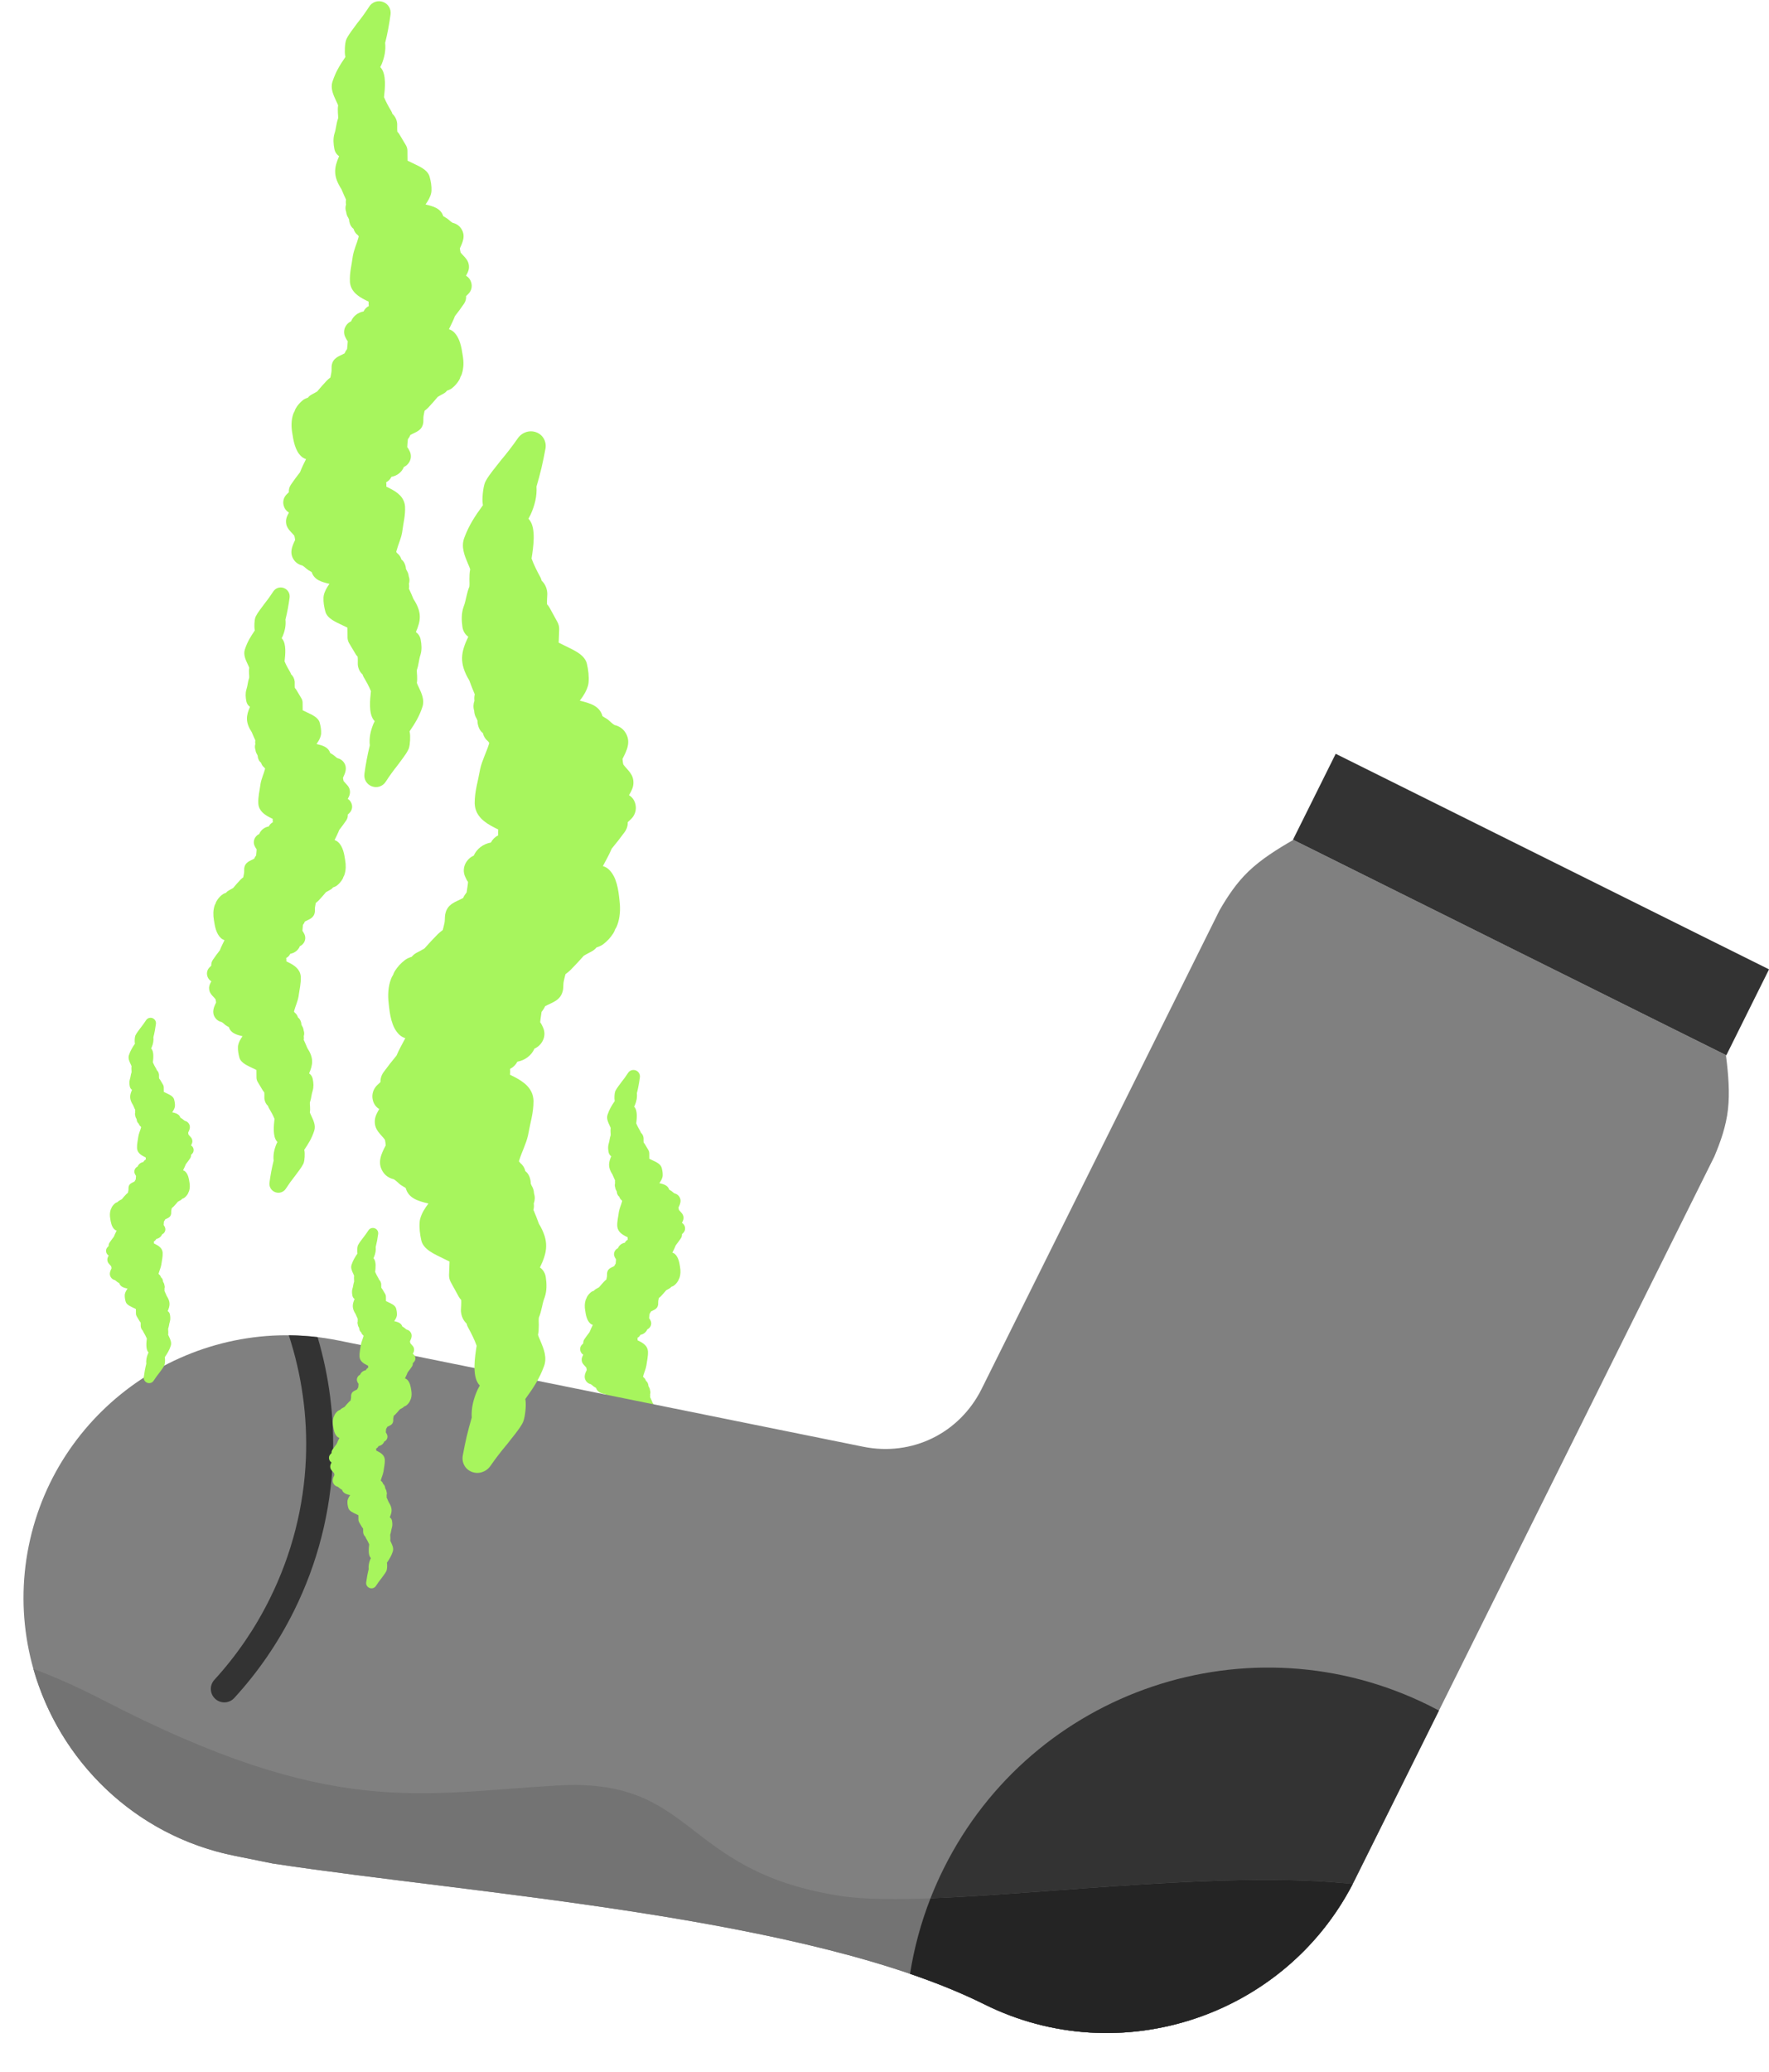 <?xml version="1.0" encoding="UTF-8"?><svg xmlns="http://www.w3.org/2000/svg" xmlns:xlink="http://www.w3.org/1999/xlink" height="985.3" preserveAspectRatio="xMidYMid meet" version="1.0" viewBox="211.4 154.1 841.6 985.3" width="841.6" zoomAndPan="magnify"><defs><clipPath id="a"><path d="M 0 0 L 1275.59 0 L 1275.59 1275.59 L 0 1275.59 Z M 0 0"/></clipPath></defs><g><g clip-path="url(#a)"/><g id="change1_1"><path d="M 517.633 697.496 C 517.828 697.68 517.992 697.883 518.141 698.129 C 518.73 699.094 519.309 700.062 519.879 701.039 C 520.148 701.5 520.277 701.953 520.297 702.488 C 520.324 703.238 520.289 704.25 520.32 705.152 C 520.789 705.387 521.281 705.609 521.684 705.809 C 523.277 706.598 525.656 707.512 526.172 709.402 C 526.508 710.629 526.727 711.887 526.668 713.164 C 526.66 713.352 526.641 713.508 526.602 713.688 C 526.355 714.801 525.766 715.816 525.094 716.75 C 527.168 717.25 529.105 717.758 529.793 719.859 C 530.082 720.039 530.395 720.215 530.617 720.348 C 530.789 720.449 530.934 720.547 531.086 720.68 C 531.355 720.914 531.93 721.434 532.277 721.613 C 533.18 721.812 533.969 722.316 534.5 723.09 C 535.766 724.922 534.996 726.672 534.184 728.367 C 534.219 728.707 534.309 729.184 534.395 729.492 C 535.348 730.695 536.605 731.426 536.598 733.32 C 536.598 733.555 536.574 733.758 536.52 733.988 C 536.406 734.492 536.148 735.059 535.824 735.625 C 536.488 736.012 536.973 736.637 537.199 737.418 C 537.523 738.531 537.23 739.648 536.406 740.465 C 536.219 740.648 536.031 740.836 535.84 741.02 C 535.895 741.691 535.727 742.391 535.312 742.992 C 534.543 744.125 533.73 745.23 532.887 746.309 C 532.438 747.5 531.848 748.641 531.289 749.793 C 531.738 749.922 532.164 750.156 532.531 750.492 C 534.191 752.012 534.625 754.594 534.941 756.727 C 535.223 758.363 535.227 760.07 534.703 761.664 C 534.609 761.941 534.488 762.191 534.34 762.422 C 534.273 762.688 534.168 762.941 534.02 763.195 C 533.531 764.051 532.895 764.777 532.125 765.387 C 531.961 765.52 531.805 765.621 531.613 765.719 C 531.355 765.852 531.082 765.957 530.801 766.039 C 530.547 766.371 530.219 766.652 529.828 766.863 C 529.332 767.133 528.82 767.398 528.336 767.695 C 527.527 768.656 526.695 769.617 525.836 770.523 C 525.812 770.547 525.793 770.566 525.77 770.594 C 525.473 770.883 525.168 771.152 524.844 771.387 C 524.723 771.883 524.629 772.445 524.562 772.82 C 524.484 773.293 524.559 773.855 524.516 774.359 C 524.512 774.418 524.508 774.469 524.496 774.527 C 524.195 776.672 522.488 777 521.078 777.789 C 520.926 778.18 520.715 778.535 520.418 778.926 C 520.371 779.613 520.258 780.34 520.246 781.008 C 520.383 781.172 520.496 781.344 520.602 781.543 C 520.68 781.688 520.754 781.832 520.832 781.977 C 521.379 782.988 521.332 784.137 520.707 785.102 C 520.363 785.637 519.898 786.027 519.355 786.266 C 518.809 787.629 517.602 788.59 516.055 788.883 C 515.766 789.5 515.277 790.004 514.664 790.312 C 514.715 790.695 514.73 791.086 514.711 791.48 C 515.004 791.633 515.316 791.777 515.516 791.875 C 517.523 792.883 519.41 794.164 519.652 796.613 C 519.66 796.664 519.66 796.711 519.664 796.762 C 519.781 799.078 519.211 801.145 518.922 803.398 C 518.914 803.449 518.91 803.496 518.898 803.547 C 518.59 805.301 517.875 806.73 517.426 808.395 C 517.391 808.523 517.355 808.656 517.328 808.785 C 517.438 808.895 517.531 809.012 517.621 809.133 C 518.141 809.527 518.52 810.086 518.707 810.758 C 519.207 811.121 519.602 811.695 519.812 812.59 C 519.859 812.801 519.887 813.012 519.895 813.223 C 519.973 813.359 520.039 813.508 520.102 813.66 C 520.309 813.965 520.469 814.316 520.57 814.719 C 520.609 814.891 520.641 815.059 520.652 815.227 C 520.895 815.867 520.898 816.562 520.691 817.211 C 520.773 817.629 520.77 818.062 520.691 818.488 C 521.109 819.402 521.535 820.316 521.91 821.254 C 524.184 824.75 523.863 826.93 522.535 829.992 C 523.188 830.438 523.637 831.117 523.793 831.941 C 524.047 833.254 524.152 834.641 523.77 835.941 C 523.762 835.977 523.75 836.008 523.738 836.043 C 523.309 837.336 523.301 838.645 522.801 840.004 C 522.758 840.43 522.836 841.102 522.855 841.5 C 522.891 842.164 522.898 842.805 522.797 843.457 C 522.914 843.824 523.18 844.336 523.312 844.629 C 524.059 846.211 524.867 847.953 524.289 849.734 C 523.441 852.336 522.363 854.055 520.855 856.281 C 520.879 856.359 520.898 856.438 520.914 856.52 C 521.117 857.551 521.016 859.777 520.676 860.766 C 520.629 860.898 520.582 861.012 520.52 861.137 C 519.828 862.52 518.656 863.891 517.758 865.168 C 517.719 865.219 517.688 865.262 517.645 865.312 C 516.539 866.695 515.504 868.137 514.539 869.625 C 513.75 870.848 512.262 871.348 510.895 870.844 C 509.527 870.344 508.715 868.996 508.906 867.555 C 509.242 865.012 509.703 862.488 510.336 860.004 C 510.129 858.051 510.496 856.23 511.246 854.379 C 511.336 854.168 511.48 853.879 511.633 853.578 C 511.531 853.48 511.441 853.375 511.352 853.254 C 510.008 851.504 510.379 847.922 510.633 845.633 C 510.117 844.379 509.441 843.145 508.746 841.988 C 508.594 841.73 508.48 841.473 508.41 841.207 C 507.754 840.609 507.301 839.793 507.168 838.781 C 507.152 838.668 507.145 838.57 507.145 838.457 C 507.133 838.062 507.184 836.984 507.098 836.473 C 506.902 836.289 506.738 836.082 506.59 835.84 C 506 834.871 505.422 833.902 504.852 832.926 C 504.582 832.465 504.449 832.012 504.434 831.48 C 504.406 830.73 504.438 829.719 504.406 828.812 C 503.938 828.578 503.449 828.355 503.047 828.16 C 501.449 827.371 499.074 826.453 498.559 824.566 C 498.223 823.336 498.004 822.078 498.062 820.801 C 498.07 820.617 498.09 820.461 498.129 820.277 C 498.375 819.164 498.965 818.152 499.637 817.219 C 497.562 816.715 495.625 816.211 494.938 814.105 C 494.645 813.926 494.336 813.75 494.109 813.621 C 493.938 813.52 493.797 813.418 493.645 813.285 C 493.375 813.055 492.801 812.531 492.449 812.355 C 491.551 812.152 490.762 811.648 490.23 810.879 C 488.965 809.043 489.734 807.293 490.543 805.598 C 490.512 805.262 490.422 804.781 490.336 804.477 C 489.383 803.27 488.121 802.539 488.133 800.648 C 488.133 800.41 488.156 800.211 488.207 799.98 C 488.324 799.473 488.578 798.906 488.902 798.34 C 488.242 797.953 487.758 797.332 487.527 796.547 C 487.207 795.438 487.496 794.316 488.32 793.504 C 488.512 793.316 488.699 793.133 488.891 792.949 C 488.836 792.273 489.004 791.574 489.414 790.973 C 490.188 789.84 490.996 788.734 491.844 787.656 C 492.293 786.465 492.883 785.324 493.438 784.176 C 492.988 784.047 492.562 783.812 492.195 783.477 C 490.539 781.953 490.105 779.375 489.785 777.238 C 489.504 775.602 489.504 773.895 490.027 772.305 C 490.117 772.027 490.238 771.773 490.391 771.547 C 490.457 771.281 490.562 771.027 490.707 770.77 C 491.195 769.918 491.836 769.191 492.602 768.578 C 492.77 768.445 492.926 768.348 493.113 768.246 C 493.375 768.113 493.648 768.012 493.93 767.926 C 494.184 767.598 494.512 767.312 494.902 767.102 C 495.398 766.832 495.906 766.566 496.395 766.27 C 497.199 765.312 498.031 764.348 498.895 763.445 C 498.918 763.418 498.938 763.398 498.961 763.375 C 499.258 763.082 499.562 762.812 499.887 762.582 C 500.008 762.086 500.102 761.52 500.164 761.145 C 500.242 760.672 500.172 760.113 500.215 759.605 C 500.219 759.547 500.223 759.5 500.23 759.441 C 500.531 757.297 502.242 756.965 503.652 756.176 C 503.805 755.785 504.016 755.43 504.309 755.039 C 504.355 754.352 504.473 753.629 504.484 752.961 C 504.348 752.797 504.23 752.625 504.125 752.422 C 504.051 752.277 503.977 752.133 503.898 751.992 C 503.352 750.977 503.398 749.832 504.02 748.863 C 504.363 748.332 504.828 747.938 505.371 747.703 C 505.922 746.34 507.129 745.375 508.676 745.082 C 508.965 744.465 509.453 743.961 510.062 743.652 C 510.012 743.27 510 742.879 510.02 742.484 C 509.727 742.336 509.41 742.191 509.215 742.094 C 507.207 741.086 505.316 739.805 505.074 737.352 C 505.07 737.301 505.066 737.258 505.062 737.207 C 504.945 734.891 505.52 732.82 505.809 730.566 C 505.812 730.516 505.82 730.473 505.828 730.422 C 506.141 728.664 506.855 727.234 507.305 725.57 C 507.34 725.441 507.371 725.312 507.398 725.18 C 507.293 725.07 507.195 724.953 507.109 724.832 C 506.59 724.438 506.211 723.883 506.023 723.207 C 505.523 722.848 505.129 722.27 504.918 721.379 C 504.867 721.168 504.844 720.953 504.836 720.746 C 504.758 720.605 504.688 720.457 504.629 720.305 C 504.422 720.004 504.262 719.652 504.16 719.246 C 504.117 719.078 504.09 718.91 504.074 718.742 C 503.836 718.098 503.832 717.402 504.035 716.754 C 503.957 716.34 503.957 715.906 504.039 715.48 C 503.621 714.562 503.191 713.648 502.82 712.715 C 500.547 709.215 500.867 707.035 502.195 703.973 C 501.539 703.527 501.094 702.848 500.934 702.023 C 500.684 700.711 500.578 699.324 500.961 698.023 C 500.969 697.988 500.98 697.957 500.992 697.922 C 501.422 696.633 501.43 695.32 501.93 693.961 C 501.973 693.539 501.895 692.867 501.871 692.469 C 501.84 691.801 501.832 691.16 501.934 690.512 C 501.812 690.145 501.551 689.629 501.414 689.34 C 500.672 687.754 499.859 686.016 500.441 684.234 C 501.289 681.633 502.363 679.91 503.871 677.688 C 503.852 677.609 503.832 677.527 503.816 677.445 C 503.609 676.414 503.715 674.188 504.055 673.203 C 504.102 673.066 504.145 672.957 504.211 672.828 C 504.898 671.445 506.07 670.074 506.973 668.801 C 507.012 668.746 507.043 668.703 507.082 668.652 C 508.188 667.27 509.227 665.832 510.188 664.344 C 510.977 663.117 512.469 662.621 513.836 663.121 C 515.199 663.625 516.016 664.969 515.824 666.414 C 515.488 668.953 515.027 671.48 514.395 673.965 C 514.602 675.914 514.23 677.734 513.48 679.586 C 513.395 679.797 513.25 680.09 513.098 680.391 C 513.195 680.488 513.289 680.594 513.379 680.711 C 514.723 682.465 514.352 686.047 514.098 688.336 C 514.609 689.586 515.285 690.82 515.98 691.98 C 516.137 692.234 516.246 692.492 516.32 692.762 C 516.977 693.355 517.43 694.172 517.562 695.188 C 517.574 695.301 517.586 695.395 517.586 695.512 C 517.598 695.906 517.547 696.98 517.633 697.496" fill="#a7f55d" fill-rule="evenodd"/></g><path d="M 1027 704.086 L 855.949 1048.07 C 823.758 1112.809 744.445 1139.441 679.707 1107.25 C 595.473 1065.359 437.086 1054.891 341.082 1040.281 L 322.781 1036.578 C 255.402 1022.941 211.43 956.66 225.066 889.281 C 238.699 821.902 304.984 777.93 372.363 791.566 L 622.113 842.105 C 645.277 846.793 667.906 835.727 678.43 814.566 L 791.582 587.02 C 795.391 580.422 799.695 573.914 805.438 568.43 C 811.402 562.73 818.777 558.07 826.688 553.508 C 860.965 570.555 895.289 587.621 929.566 604.668 C 963.867 621.723 998.191 638.793 1032.512 655.859 C 1033.648 664.922 1034.41 673.625 1033.461 681.82 C 1032.559 689.711 1029.961 697.07 1027 704.086" fill="gray" fill-rule="evenodd"/><g id="change2_1"><path d="M 895.98 967.57 L 855.949 1048.07 C 823.758 1112.809 744.445 1139.441 679.707 1107.25 C 669.023 1101.93 657.145 1097.129 644.355 1092.75 C 647.02 1075.789 652.281 1058.941 660.332 1042.75 C 702.711 957.535 806.148 922.805 891.367 965.18 C 892.926 965.953 894.461 966.754 895.98 967.57" fill="#333" fill-rule="evenodd"/></g><g id="change2_2"><path d="M 846.859 512.57 L 1053.012 615.082 L 1032.691 655.945 L 826.539 553.434 L 846.859 512.57" fill="#333" fill-rule="evenodd"/></g><g id="change2_3"><path d="M 362.5 789.98 C 368.059 808.723 370.562 828.387 369.75 848.172 C 368.746 872.562 362.73 897.105 351.188 920.309 C 347.43 927.871 343.16 935.105 338.445 941.984 C 333.703 948.898 328.48 955.438 322.848 961.586 C 320.465 964.199 316.41 964.383 313.797 961.996 C 311.184 959.613 311 955.562 313.383 952.949 C 318.531 947.332 323.367 941.258 327.836 934.742 C 332.152 928.453 336.109 921.727 339.664 914.578 C 350.402 892.98 356.004 870.207 356.93 847.641 C 357.75 827.668 354.934 807.836 348.801 789.102 C 353.34 789.141 357.91 789.426 362.5 789.98" fill="#333" fill-rule="evenodd"/></g><g id="change3_1"><path d="M 854.941 1050.031 C 822.133 1113.34 743.785 1139.109 679.707 1107.25 C 595.473 1065.359 437.086 1054.891 341.082 1040.281 L 322.781 1036.578 C 275.445 1027 239.664 991.438 227.293 947.766 C 237.367 951.496 248.438 956.383 260.613 962.68 C 369.367 1018.93 410.738 1006.93 476.793 1003.18 C 542.848 999.43 534.84 1043.68 610.902 1055.68 C 656.762 1062.91 779.707 1041.809 854.941 1050.031" fill="#737373" fill-rule="evenodd"/></g><g id="change4_1"><path d="M 854.941 1050.031 C 822.133 1113.34 743.785 1139.109 679.707 1107.25 C 669.023 1101.93 657.145 1097.129 644.355 1092.75 C 646.258 1080.66 649.477 1068.621 654.086 1056.84 C 711.613 1054.648 797.285 1043.73 854.941 1050.031" fill="#242424" fill-rule="evenodd"/></g><g id="change1_2"><path d="M 337.105 673.512 C 336.836 673.258 336.609 672.973 336.402 672.633 C 335.59 671.301 334.785 669.957 333.996 668.605 C 333.625 667.969 333.445 667.344 333.418 666.605 C 333.383 665.566 333.43 664.168 333.387 662.918 C 332.738 662.594 332.059 662.285 331.504 662.012 C 329.297 660.922 326.008 659.656 325.293 657.043 C 324.832 655.344 324.523 653.602 324.605 651.836 C 324.617 651.578 324.645 651.363 324.703 651.113 C 325.039 649.574 325.855 648.172 326.785 646.879 C 323.914 646.184 321.234 645.484 320.285 642.578 C 319.883 642.324 319.453 642.082 319.145 641.902 C 318.902 641.762 318.711 641.625 318.5 641.441 C 318.125 641.117 317.332 640.398 316.848 640.152 C 315.605 639.875 314.508 639.176 313.773 638.109 C 312.027 635.574 313.09 633.152 314.211 630.809 C 314.164 630.34 314.035 629.68 313.922 629.254 C 312.602 627.586 310.859 626.578 310.871 623.961 C 310.875 623.633 310.906 623.355 310.98 623.035 C 311.137 622.332 311.492 621.555 311.941 620.77 C 311.023 620.234 310.355 619.371 310.039 618.289 C 309.594 616.75 309.996 615.203 311.137 614.078 C 311.395 613.82 311.656 613.562 311.922 613.312 C 311.848 612.375 312.078 611.41 312.648 610.578 C 313.715 609.012 314.836 607.48 316.008 605.992 C 316.629 604.344 317.445 602.766 318.211 601.176 C 317.594 600.996 317.004 600.672 316.496 600.207 C 314.203 598.105 313.602 594.535 313.16 591.582 C 312.773 589.316 312.77 586.957 313.492 584.754 C 313.621 584.371 313.789 584.023 313.996 583.707 C 314.09 583.34 314.23 582.988 314.438 582.633 C 315.113 581.453 315.992 580.449 317.059 579.602 C 317.289 579.418 317.504 579.281 317.766 579.145 C 318.125 578.961 318.504 578.816 318.891 578.699 C 319.246 578.246 319.695 577.855 320.238 577.562 C 320.926 577.188 321.629 576.82 322.301 576.41 C 323.414 575.086 324.566 573.75 325.758 572.5 C 325.789 572.465 325.816 572.438 325.852 572.402 C 326.262 572.004 326.684 571.629 327.133 571.309 C 327.297 570.621 327.43 569.844 327.516 569.324 C 327.629 568.668 327.523 567.895 327.586 567.195 C 327.59 567.113 327.598 567.043 327.609 566.965 C 328.027 563.996 330.391 563.539 332.34 562.449 C 332.551 561.91 332.844 561.414 333.25 560.875 C 333.316 559.926 333.477 558.926 333.488 558 C 333.301 557.773 333.145 557.535 332.996 557.254 C 332.891 557.059 332.785 556.859 332.68 556.66 C 331.926 555.258 331.988 553.672 332.852 552.332 C 333.328 551.598 333.969 551.055 334.719 550.73 C 335.477 548.844 337.145 547.512 339.289 547.105 C 339.688 546.254 340.363 545.555 341.207 545.129 C 341.137 544.598 341.121 544.055 341.145 543.512 C 340.738 543.305 340.309 543.105 340.035 542.969 C 337.254 541.574 334.645 539.805 334.309 536.41 C 334.301 536.34 334.297 536.281 334.293 536.211 C 334.129 533.004 334.926 530.145 335.32 527.027 C 335.328 526.957 335.34 526.895 335.352 526.824 C 335.781 524.395 336.77 522.418 337.395 520.113 C 337.441 519.938 337.484 519.758 337.523 519.578 C 337.375 519.426 337.242 519.266 337.121 519.098 C 336.402 518.551 335.879 517.781 335.617 516.848 C 334.926 516.348 334.383 515.551 334.094 514.316 C 334.023 514.023 333.984 513.73 333.98 513.441 C 333.867 513.25 333.773 513.047 333.691 512.832 C 333.406 512.414 333.184 511.93 333.043 511.367 C 332.984 511.137 332.945 510.902 332.926 510.672 C 332.594 509.781 332.586 508.82 332.871 507.922 C 332.762 507.348 332.762 506.746 332.875 506.16 C 332.297 504.891 331.707 503.629 331.188 502.332 C 328.047 497.496 328.484 494.48 330.324 490.242 C 329.422 489.629 328.801 488.688 328.582 487.547 C 328.23 485.73 328.086 483.812 328.613 482.016 C 328.629 481.965 328.645 481.922 328.66 481.871 C 329.254 480.09 329.266 478.277 329.961 476.395 C 330.016 475.809 329.906 474.879 329.879 474.328 C 329.832 473.406 329.82 472.523 329.961 471.621 C 329.797 471.113 329.438 470.402 329.246 470 C 328.215 467.809 327.098 465.402 327.898 462.941 C 329.07 459.34 330.559 456.961 332.645 453.883 C 332.613 453.777 332.59 453.664 332.566 453.555 C 332.281 452.125 332.426 449.047 332.895 447.684 C 332.961 447.496 333.023 447.34 333.113 447.164 C 334.066 445.254 335.688 443.355 336.934 441.594 C 336.984 441.52 337.031 441.461 337.086 441.391 C 338.617 439.477 340.051 437.484 341.383 435.426 C 342.473 433.734 344.535 433.047 346.426 433.738 C 348.312 434.434 349.438 436.293 349.176 438.289 C 348.711 441.809 348.074 445.297 347.199 448.734 C 347.484 451.434 346.973 453.953 345.938 456.512 C 345.816 456.805 345.613 457.207 345.402 457.625 C 345.543 457.758 345.668 457.902 345.797 458.07 C 347.652 460.492 347.141 465.445 346.785 468.613 C 347.496 470.344 348.434 472.051 349.395 473.652 C 349.605 474.008 349.762 474.367 349.863 474.734 C 350.77 475.559 351.395 476.688 351.578 478.09 C 351.602 478.246 351.609 478.379 351.613 478.539 C 351.629 479.082 351.559 480.57 351.676 481.281 C 351.945 481.535 352.172 481.82 352.379 482.156 C 353.191 483.492 353.992 484.836 354.781 486.188 C 355.156 486.824 355.34 487.449 355.363 488.188 C 355.398 489.223 355.355 490.625 355.398 491.875 C 356.043 492.199 356.727 492.508 357.277 492.781 C 359.488 493.871 362.773 495.137 363.488 497.75 C 363.949 499.449 364.258 501.191 364.176 502.957 C 364.164 503.215 364.137 503.43 364.078 503.68 C 363.738 505.219 362.93 506.621 361.992 507.914 C 364.867 508.605 367.547 509.309 368.496 512.215 C 368.898 512.469 369.328 512.711 369.637 512.891 C 369.879 513.031 370.07 513.168 370.281 513.352 C 370.656 513.676 371.449 514.395 371.934 514.641 C 373.18 514.918 374.273 515.617 375.008 516.684 C 376.754 519.219 375.691 521.641 374.57 523.984 C 374.617 524.453 374.742 525.113 374.863 525.539 C 376.184 527.207 377.922 528.215 377.91 530.832 C 377.906 531.16 377.875 531.438 377.805 531.758 C 377.645 532.461 377.289 533.238 376.844 534.023 C 377.758 534.559 378.43 535.422 378.742 536.504 C 379.188 538.043 378.785 539.59 377.645 540.715 C 377.387 540.973 377.125 541.227 376.859 541.48 C 376.934 542.418 376.703 543.383 376.137 544.215 C 375.066 545.781 373.945 547.312 372.773 548.801 C 372.152 550.449 371.34 552.027 370.57 553.617 C 371.188 553.797 371.777 554.121 372.285 554.586 C 374.578 556.688 375.18 560.258 375.621 563.211 C 376.012 565.477 376.012 567.836 375.285 570.039 C 375.16 570.422 374.992 570.77 374.785 571.086 C 374.695 571.453 374.551 571.805 374.348 572.16 C 373.668 573.34 372.789 574.344 371.727 575.188 C 371.492 575.375 371.277 575.512 371.016 575.648 C 370.656 575.832 370.277 575.977 369.891 576.094 C 369.535 576.547 369.086 576.938 368.547 577.23 C 367.859 577.602 367.152 577.973 366.48 578.383 C 365.367 579.711 364.215 581.043 363.023 582.293 C 362.992 582.324 362.965 582.355 362.93 582.387 C 362.52 582.789 362.098 583.164 361.648 583.484 C 361.484 584.172 361.352 584.949 361.266 585.469 C 361.156 586.125 361.258 586.898 361.199 587.598 C 361.191 587.68 361.184 587.75 361.172 587.828 C 360.758 590.797 358.395 591.254 356.441 592.344 C 356.234 592.883 355.938 593.379 355.531 593.918 C 355.469 594.867 355.305 595.867 355.293 596.793 C 355.48 597.02 355.641 597.258 355.785 597.535 C 355.891 597.734 355.996 597.934 356.102 598.133 C 356.855 599.535 356.793 601.121 355.93 602.461 C 355.453 603.195 354.812 603.738 354.062 604.062 C 353.305 605.949 351.637 607.281 349.492 607.688 C 349.094 608.539 348.422 609.238 347.574 609.664 C 347.645 610.195 347.66 610.734 347.637 611.281 C 348.043 611.488 348.477 611.688 348.746 611.824 C 351.527 613.219 354.141 614.988 354.473 618.383 C 354.48 618.453 354.484 618.512 354.488 618.582 C 354.652 621.789 353.859 624.648 353.461 627.766 C 353.449 627.836 353.441 627.898 353.43 627.969 C 353.004 630.398 352.016 632.371 351.391 634.676 C 351.344 634.855 351.297 635.035 351.258 635.215 C 351.406 635.367 351.539 635.527 351.66 635.695 C 352.383 636.242 352.902 637.012 353.16 637.945 C 353.855 638.445 354.398 639.242 354.691 640.477 C 354.758 640.77 354.797 641.062 354.805 641.352 C 354.914 641.543 355.008 641.746 355.09 641.961 C 355.379 642.379 355.602 642.863 355.738 643.426 C 355.797 643.656 355.836 643.891 355.855 644.121 C 356.188 645.012 356.195 645.973 355.91 646.871 C 356.02 647.445 356.02 648.047 355.906 648.633 C 356.484 649.902 357.074 651.164 357.594 652.461 C 360.734 657.297 360.297 660.312 358.457 664.551 C 359.363 665.164 359.98 666.105 360.199 667.246 C 360.551 669.059 360.695 670.98 360.164 672.777 C 360.152 672.828 360.141 672.871 360.121 672.918 C 359.527 674.703 359.516 676.516 358.82 678.398 C 358.77 678.984 358.875 679.914 358.902 680.465 C 358.949 681.387 358.961 682.27 358.82 683.172 C 358.984 683.68 359.348 684.391 359.535 684.793 C 360.566 686.984 361.688 689.391 360.883 691.852 C 359.711 695.449 358.223 697.832 356.141 700.91 C 356.168 701.016 356.191 701.129 356.215 701.238 C 356.5 702.668 356.355 705.746 355.887 707.109 C 355.82 707.297 355.758 707.453 355.672 707.629 C 354.715 709.539 353.094 711.438 351.848 713.199 C 351.797 713.273 351.754 713.332 351.695 713.402 C 350.164 715.316 348.73 717.309 347.402 719.367 C 346.309 721.059 344.25 721.746 342.359 721.055 C 340.469 720.359 339.344 718.5 339.605 716.504 C 340.07 712.984 340.707 709.496 341.582 706.059 C 341.297 703.359 341.809 700.84 342.848 698.281 C 342.965 697.988 343.168 697.586 343.379 697.168 C 343.238 697.035 343.113 696.891 342.984 696.723 C 341.129 694.301 341.645 689.348 341.996 686.18 C 341.285 684.449 340.348 682.742 339.387 681.141 C 339.176 680.785 339.02 680.426 338.918 680.059 C 338.016 679.234 337.387 678.105 337.203 676.703 C 337.184 676.547 337.172 676.414 337.168 676.254 C 337.156 675.711 337.227 674.223 337.105 673.512" fill="#a7f55d" fill-rule="evenodd"/></g><g id="change1_3"><path d="M 400.445 216.75 C 400.797 217.078 401.09 217.449 401.359 217.891 C 402.414 219.621 403.457 221.359 404.48 223.121 C 404.965 223.941 405.199 224.762 405.234 225.711 C 405.277 227.059 405.223 228.879 405.277 230.5 C 406.117 230.922 407 231.32 407.719 231.68 C 410.59 233.09 414.855 234.738 415.781 238.129 C 416.383 240.34 416.781 242.602 416.676 244.891 C 416.66 245.219 416.621 245.5 416.551 245.828 C 416.109 247.828 415.055 249.648 413.844 251.328 C 417.57 252.23 421.051 253.141 422.285 256.91 C 422.809 257.238 423.367 257.551 423.766 257.789 C 424.078 257.969 424.332 258.148 424.605 258.379 C 425.09 258.809 426.121 259.738 426.75 260.059 C 428.363 260.422 429.785 261.328 430.738 262.711 C 433.008 266 431.629 269.148 430.176 272.191 C 430.23 272.801 430.398 273.66 430.551 274.211 C 432.266 276.375 434.52 277.688 434.508 281.086 C 434.508 281.512 434.465 281.871 434.371 282.285 C 434.164 283.195 433.699 284.211 433.121 285.227 C 434.309 285.922 435.184 287.039 435.59 288.445 C 436.168 290.445 435.645 292.453 434.164 293.914 C 433.828 294.25 433.488 294.582 433.145 294.91 C 433.242 296.125 432.938 297.375 432.203 298.457 C 430.816 300.492 429.359 302.48 427.84 304.414 C 427.035 306.555 425.977 308.602 424.977 310.668 C 425.781 310.898 426.547 311.32 427.203 311.926 C 430.184 314.656 430.965 319.289 431.535 323.121 C 432.039 326.066 432.047 329.129 431.102 331.988 C 430.938 332.484 430.723 332.938 430.453 333.348 C 430.332 333.824 430.145 334.281 429.879 334.742 C 429 336.273 427.855 337.578 426.477 338.676 C 426.176 338.914 425.898 339.094 425.555 339.27 C 425.09 339.512 424.602 339.699 424.098 339.848 C 423.637 340.441 423.051 340.945 422.348 341.328 C 421.457 341.812 420.539 342.289 419.672 342.824 C 418.223 344.543 416.727 346.273 415.18 347.898 C 415.137 347.941 415.102 347.98 415.059 348.023 C 414.527 348.547 413.98 349.027 413.395 349.449 C 413.184 350.34 413.012 351.352 412.895 352.023 C 412.754 352.875 412.887 353.883 412.809 354.789 C 412.801 354.895 412.789 354.984 412.773 355.09 C 412.234 358.938 409.168 359.531 406.637 360.949 C 406.363 361.648 405.98 362.289 405.453 362.992 C 405.367 364.227 405.16 365.527 405.141 366.727 C 405.387 367.02 405.594 367.328 405.781 367.691 C 405.918 367.949 406.055 368.207 406.191 368.465 C 407.176 370.285 407.094 372.344 405.969 374.082 C 405.352 375.039 404.52 375.746 403.543 376.168 C 402.562 378.617 400.395 380.344 397.609 380.871 C 397.094 381.98 396.219 382.887 395.121 383.441 C 395.211 384.129 395.23 384.832 395.199 385.539 C 395.73 385.809 396.289 386.066 396.645 386.242 C 400.254 388.055 403.645 390.352 404.078 394.758 C 404.086 394.848 404.094 394.926 404.098 395.016 C 404.309 399.18 403.277 402.895 402.762 406.941 C 402.75 407.035 402.738 407.113 402.723 407.203 C 402.168 410.359 400.887 412.922 400.074 415.914 C 400.012 416.145 399.953 416.379 399.902 416.613 C 400.098 416.812 400.27 417.02 400.426 417.238 C 401.359 417.945 402.039 418.949 402.375 420.156 C 403.273 420.809 403.984 421.844 404.359 423.445 C 404.449 423.824 404.496 424.203 404.508 424.578 C 404.648 424.828 404.773 425.094 404.879 425.371 C 405.25 425.914 405.539 426.547 405.723 427.273 C 405.797 427.574 405.848 427.879 405.871 428.176 C 406.305 429.332 406.312 430.578 405.945 431.746 C 406.09 432.496 406.086 433.27 405.938 434.035 C 406.691 435.684 407.457 437.32 408.129 439.004 C 412.211 445.285 411.637 449.203 409.25 454.699 C 410.426 455.5 411.227 456.723 411.512 458.199 C 411.969 460.559 412.156 463.051 411.469 465.383 C 411.449 465.449 411.434 465.504 411.41 465.566 C 410.641 467.887 410.625 470.238 409.727 472.68 C 409.652 473.441 409.793 474.648 409.832 475.363 C 409.891 476.559 409.902 477.711 409.723 478.879 C 409.938 479.539 410.406 480.461 410.652 480.984 C 411.988 483.828 413.441 486.953 412.398 490.152 C 410.879 494.824 408.945 497.914 406.238 501.91 C 406.277 502.051 406.312 502.191 406.34 502.34 C 406.711 504.191 406.52 508.188 405.914 509.961 C 405.828 510.203 405.746 510.402 405.633 510.633 C 404.395 513.117 402.289 515.578 400.672 517.867 C 400.605 517.961 400.547 518.043 400.473 518.133 C 398.484 520.617 396.621 523.199 394.895 525.875 C 393.477 528.07 390.801 528.965 388.348 528.062 C 385.895 527.16 384.434 524.746 384.773 522.156 C 385.379 517.59 386.207 513.059 387.34 508.594 C 386.969 505.09 387.637 501.82 388.98 498.496 C 389.137 498.117 389.398 497.598 389.672 497.055 C 389.492 496.879 389.328 496.688 389.164 496.477 C 386.754 493.328 387.418 486.895 387.879 482.785 C 386.953 480.535 385.738 478.32 384.492 476.238 C 384.219 475.781 384.016 475.316 383.883 474.836 C 382.707 473.766 381.895 472.301 381.652 470.48 C 381.629 470.277 381.613 470.105 381.609 469.898 C 381.594 469.191 381.684 467.258 381.527 466.336 C 381.176 466.004 380.883 465.641 380.613 465.199 C 379.559 463.465 378.52 461.723 377.492 459.969 C 377.012 459.141 376.773 458.328 376.742 457.367 C 376.695 456.023 376.754 454.203 376.695 452.582 C 375.855 452.16 374.973 451.762 374.254 451.406 C 371.387 449.992 367.117 448.348 366.191 444.953 C 365.59 442.746 365.191 440.488 365.301 438.191 C 365.312 437.859 365.352 437.578 365.422 437.254 C 365.863 435.254 366.918 433.434 368.133 431.758 C 364.402 430.855 360.922 429.945 359.688 426.172 C 359.164 425.844 358.605 425.527 358.207 425.297 C 357.895 425.113 357.645 424.934 357.371 424.699 C 356.887 424.277 355.855 423.344 355.227 423.023 C 353.609 422.664 352.188 421.754 351.234 420.371 C 348.965 417.078 350.344 413.934 351.801 410.891 C 351.742 410.281 351.574 409.426 351.426 408.875 C 349.711 406.711 347.453 405.398 347.469 402 C 347.469 401.574 347.512 401.211 347.605 400.797 C 347.812 399.887 348.273 398.875 348.855 397.855 C 347.664 397.16 346.793 396.043 346.387 394.637 C 345.809 392.641 346.328 390.629 347.809 389.168 C 348.148 388.836 348.488 388.504 348.828 388.172 C 348.73 386.961 349.035 385.707 349.77 384.625 C 351.156 382.59 352.613 380.605 354.137 378.668 C 354.938 376.527 356 374.48 356.996 372.414 C 356.191 372.184 355.43 371.766 354.77 371.16 C 351.789 368.43 351.012 363.797 350.438 359.961 C 349.934 357.02 349.93 353.957 350.871 351.098 C 351.035 350.598 351.254 350.145 351.523 349.734 C 351.641 349.258 351.828 348.805 352.094 348.344 C 352.973 346.812 354.117 345.508 355.496 344.406 C 355.797 344.168 356.074 343.988 356.418 343.812 C 356.887 343.574 357.375 343.387 357.879 343.234 C 358.34 342.645 358.926 342.137 359.625 341.758 C 360.516 341.273 361.434 340.797 362.305 340.262 C 363.754 338.539 365.25 336.809 366.793 335.188 C 366.836 335.141 366.871 335.105 366.918 335.062 C 367.445 334.539 367.996 334.055 368.578 333.637 C 368.793 332.742 368.965 331.734 369.078 331.059 C 369.219 330.211 369.086 329.203 369.164 328.297 C 369.176 328.191 369.184 328.102 369.199 327.996 C 369.738 324.145 372.809 323.551 375.34 322.133 C 375.609 321.434 375.992 320.793 376.52 320.094 C 376.605 318.859 376.816 317.559 376.836 316.355 C 376.586 316.062 376.383 315.754 376.191 315.391 C 376.055 315.133 375.922 314.875 375.781 314.617 C 374.801 312.797 374.883 310.738 376.004 309 C 376.621 308.047 377.457 307.336 378.43 306.918 C 379.414 304.469 381.582 302.738 384.363 302.211 C 384.883 301.105 385.758 300.199 386.855 299.645 C 386.766 298.957 386.742 298.254 386.773 297.547 C 386.246 297.273 385.684 297.016 385.332 296.84 C 381.723 295.031 378.328 292.73 377.895 288.324 C 377.887 288.234 377.883 288.156 377.879 288.066 C 377.664 283.906 378.695 280.191 379.211 276.141 C 379.223 276.051 379.234 275.973 379.25 275.883 C 379.809 272.73 381.09 270.16 381.898 267.172 C 381.965 266.941 382.02 266.699 382.07 266.469 C 381.879 266.27 381.703 266.059 381.551 265.852 C 380.613 265.141 379.934 264.141 379.598 262.93 C 378.699 262.281 377.992 261.238 377.613 259.641 C 377.523 259.262 377.477 258.879 377.469 258.5 C 377.324 258.25 377.199 257.988 377.098 257.711 C 376.723 257.172 376.434 256.539 376.254 255.809 C 376.176 255.512 376.129 255.211 376.102 254.91 C 375.672 253.75 375.66 252.5 376.027 251.34 C 375.887 250.59 375.891 249.809 376.035 249.051 C 375.281 247.398 374.516 245.762 373.848 244.078 C 369.766 237.801 370.336 233.879 372.723 228.379 C 371.551 227.578 370.746 226.359 370.461 224.879 C 370.008 222.531 369.816 220.031 370.504 217.699 C 370.523 217.641 370.539 217.578 370.562 217.512 C 371.336 215.199 371.352 212.852 372.25 210.398 C 372.32 209.641 372.18 208.441 372.145 207.719 C 372.082 206.52 372.07 205.371 372.254 204.199 C 372.039 203.551 371.566 202.621 371.324 202.102 C 369.984 199.262 368.531 196.129 369.574 192.93 C 371.098 188.262 373.027 185.172 375.734 181.172 C 375.695 181.031 375.66 180.891 375.633 180.75 C 375.266 178.891 375.453 174.898 376.062 173.121 C 376.145 172.879 376.23 172.68 376.344 172.449 C 377.582 169.969 379.688 167.5 381.305 165.211 C 381.371 165.121 381.43 165.039 381.504 164.949 C 383.488 162.469 385.352 159.879 387.078 157.211 C 388.496 155.012 391.172 154.121 393.625 155.02 C 396.082 155.922 397.539 158.328 397.199 160.93 C 396.598 165.488 395.77 170.031 394.633 174.488 C 395.004 177.988 394.34 181.262 392.992 184.59 C 392.84 184.969 392.574 185.488 392.305 186.031 C 392.48 186.211 392.645 186.398 392.812 186.609 C 395.223 189.762 394.555 196.191 394.098 200.301 C 395.02 202.551 396.234 204.762 397.48 206.84 C 397.758 207.301 397.961 207.77 398.09 208.25 C 399.27 209.32 400.082 210.781 400.32 212.602 C 400.348 212.801 400.359 212.98 400.363 213.18 C 400.383 213.891 400.289 215.828 400.445 216.75" fill="#a7f55d" fill-rule="evenodd"/></g><g id="change1_4"><path d="M 430.801 772.273 C 430.355 771.836 429.988 771.348 429.66 770.766 C 428.371 768.469 427.102 766.156 425.855 763.832 C 425.266 762.738 425.004 761.656 425.023 760.391 C 425.047 758.605 425.238 756.195 425.266 754.043 C 424.18 753.488 423.035 752.957 422.105 752.488 C 418.395 750.609 412.84 748.43 411.824 743.934 C 411.168 741.012 410.785 738.016 411.07 734.973 C 411.109 734.535 411.18 734.16 411.293 733.73 C 412.004 731.082 413.52 728.668 415.23 726.445 C 410.348 725.25 405.793 724.047 404.395 719.043 C 403.723 718.609 403.004 718.191 402.488 717.883 C 402.086 717.641 401.766 717.402 401.414 717.09 C 400.801 716.531 399.492 715.293 398.68 714.867 C 396.562 714.395 394.734 713.188 393.559 711.355 C 390.762 706.992 392.785 702.824 394.906 698.789 C 394.867 697.984 394.703 696.848 394.535 696.117 C 392.402 693.25 389.492 691.512 389.727 687.008 C 389.758 686.441 389.836 685.965 389.984 685.414 C 390.316 684.207 390.992 682.863 391.828 681.516 C 390.297 680.594 389.211 679.113 388.762 677.25 C 388.117 674.602 388.938 671.938 390.992 670 C 391.461 669.559 391.934 669.117 392.406 668.684 C 392.355 667.074 392.836 665.414 393.883 663.98 C 395.848 661.285 397.902 658.652 400.039 656.086 C 401.242 653.25 402.777 650.535 404.23 647.801 C 403.176 647.492 402.191 646.938 401.355 646.133 C 397.582 642.516 396.84 636.375 396.324 631.293 C 395.844 627.395 396.031 623.336 397.461 619.543 C 397.707 618.883 398.023 618.281 398.406 617.738 C 398.598 617.109 398.875 616.504 399.254 615.895 C 400.516 613.863 402.113 612.137 404.016 610.68 C 404.43 610.359 404.809 610.125 405.27 609.891 C 405.906 609.574 406.566 609.324 407.242 609.125 C 407.891 608.34 408.699 607.668 409.652 607.168 C 410.863 606.527 412.109 605.891 413.297 605.184 C 415.324 602.902 417.422 600.609 419.57 598.457 C 419.629 598.398 419.68 598.348 419.738 598.293 C 420.477 597.598 421.234 596.957 422.031 596.402 C 422.371 595.223 422.664 593.883 422.855 592.988 C 423.102 591.863 422.984 590.527 423.145 589.324 C 423.164 589.188 423.184 589.066 423.211 588.93 C 424.172 583.824 428.273 583.039 431.719 581.16 C 432.125 580.234 432.672 579.383 433.414 578.453 C 433.605 576.82 433.965 575.094 434.066 573.504 C 433.758 573.113 433.508 572.703 433.277 572.223 C 433.113 571.883 432.949 571.539 432.781 571.199 C 431.598 568.785 431.836 566.059 433.434 563.754 C 434.312 562.488 435.461 561.551 436.781 560.992 C 438.238 557.746 441.219 555.453 444.941 554.758 C 445.695 553.289 446.914 552.09 448.402 551.352 C 448.328 550.441 448.344 549.512 448.43 548.57 C 447.746 548.215 447.02 547.871 446.562 547.637 C 441.895 545.238 437.543 542.191 437.246 536.355 C 437.242 536.234 437.238 536.129 437.238 536.012 C 437.219 530.492 438.82 525.57 439.762 520.203 C 439.781 520.082 439.805 519.98 439.828 519.859 C 440.766 515.68 442.629 512.277 443.895 508.312 C 443.988 508.008 444.082 507.699 444.16 507.387 C 443.922 507.125 443.703 506.848 443.512 506.559 C 442.312 505.621 441.48 504.293 441.109 502.691 C 439.961 501.828 439.086 500.457 438.688 498.332 C 438.594 497.832 438.555 497.328 438.566 496.832 C 438.395 496.496 438.242 496.148 438.121 495.781 C 437.664 495.062 437.32 494.227 437.125 493.262 C 437.047 492.859 436.996 492.461 436.984 492.062 C 436.484 490.531 436.551 488.879 437.113 487.332 C 436.973 486.34 437.023 485.312 437.266 484.297 C 436.371 482.117 435.461 479.941 434.68 477.715 C 429.668 469.391 430.672 464.199 434.184 456.91 C 432.68 455.852 431.691 454.23 431.406 452.273 C 430.953 449.148 430.863 445.848 431.918 442.754 C 431.949 442.668 431.977 442.594 432.008 442.508 C 433.176 439.434 433.348 436.32 434.691 433.078 C 434.836 432.07 434.727 430.473 434.723 429.523 C 434.719 427.941 434.773 426.414 435.09 424.867 C 434.848 423.992 434.285 422.77 433.992 422.074 C 432.398 418.309 430.672 414.164 432.254 409.926 C 434.566 403.734 437.32 399.637 441.16 394.344 C 441.117 394.156 441.086 393.969 441.055 393.773 C 440.684 391.316 441.188 386.02 442.105 383.672 C 442.23 383.352 442.355 383.086 442.52 382.781 C 444.316 379.492 447.266 376.227 449.555 373.191 C 449.645 373.066 449.73 372.965 449.832 372.844 C 452.621 369.551 455.254 366.125 457.711 362.582 C 459.73 359.672 463.336 358.484 466.527 359.68 C 469.727 360.875 471.508 364.074 470.891 367.512 C 469.805 373.562 468.418 379.57 466.633 385.484 C 466.902 390.129 465.812 394.465 463.82 398.863 C 463.59 399.371 463.207 400.062 462.812 400.777 C 463.039 401.012 463.242 401.262 463.449 401.547 C 466.445 405.719 465.156 414.242 464.285 419.688 C 465.367 422.672 466.84 425.605 468.359 428.363 C 468.695 428.969 468.934 429.59 469.078 430.223 C 470.57 431.641 471.559 433.582 471.758 435.996 C 471.777 436.266 471.785 436.496 471.781 436.77 C 471.758 437.707 471.516 440.27 471.66 441.488 C 472.105 441.93 472.473 442.414 472.801 442.996 C 474.09 445.297 475.359 447.605 476.605 449.93 C 477.195 451.027 477.457 452.105 477.438 453.375 C 477.414 455.156 477.223 457.566 477.195 459.719 C 478.281 460.273 479.426 460.805 480.355 461.277 C 484.066 463.152 489.621 465.332 490.637 469.828 C 491.293 472.75 491.676 475.746 491.391 478.789 C 491.348 479.23 491.281 479.602 491.168 480.031 C 490.457 482.684 488.941 485.094 487.23 487.316 C 492.113 488.512 496.668 489.719 498.062 494.719 C 498.734 495.152 499.457 495.57 499.973 495.879 C 500.375 496.121 500.695 496.359 501.047 496.672 C 501.66 497.23 502.969 498.469 503.781 498.895 C 505.898 499.371 507.727 500.574 508.902 502.406 C 511.699 506.77 509.676 510.938 507.555 514.973 C 507.594 515.777 507.758 516.914 507.926 517.645 C 510.059 520.516 512.969 522.254 512.734 526.758 C 512.703 527.32 512.625 527.801 512.477 528.348 C 512.145 529.555 511.469 530.898 510.633 532.246 C 512.164 533.168 513.25 534.648 513.699 536.512 C 514.344 539.16 513.52 541.824 511.469 543.762 C 511 544.203 510.527 544.645 510.055 545.078 C 510.105 546.688 509.625 548.352 508.578 549.781 C 506.613 552.477 504.559 555.109 502.422 557.676 C 501.219 560.512 499.684 563.227 498.23 565.965 C 499.281 566.27 500.27 566.828 501.105 567.629 C 504.879 571.25 505.621 577.387 506.137 582.469 C 506.617 586.371 506.43 590.43 505 594.219 C 504.754 594.879 504.438 595.48 504.055 596.023 C 503.863 596.656 503.586 597.258 503.207 597.867 C 501.945 599.898 500.348 601.629 498.445 603.086 C 498.031 603.402 497.652 603.641 497.188 603.871 C 496.555 604.188 495.895 604.438 495.219 604.637 C 494.57 605.422 493.762 606.094 492.809 606.598 C 491.598 607.238 490.352 607.871 489.164 608.578 C 487.137 610.859 485.039 613.152 482.891 615.305 C 482.832 615.363 482.781 615.414 482.723 615.473 C 481.984 616.164 481.227 616.805 480.426 617.359 C 480.09 618.539 479.797 619.883 479.605 620.773 C 479.359 621.898 479.473 623.234 479.312 624.438 C 479.297 624.578 479.277 624.695 479.25 624.836 C 478.289 629.938 474.188 630.723 470.742 632.602 C 470.336 633.531 469.789 634.383 469.043 635.309 C 468.855 636.945 468.496 638.668 468.395 640.262 C 468.703 640.648 468.953 641.059 469.184 641.539 C 469.348 641.883 469.512 642.223 469.68 642.562 C 470.863 644.977 470.625 647.707 469.027 650.008 C 468.148 651.273 467 652.215 465.68 652.77 C 464.223 656.02 461.242 658.309 457.52 659.008 C 456.766 660.473 455.547 661.676 454.059 662.41 C 454.133 663.32 454.117 664.254 454.031 665.191 C 454.715 665.551 455.441 665.891 455.898 666.125 C 460.566 668.523 464.918 671.57 465.215 677.41 C 465.219 677.527 465.223 677.633 465.223 677.754 C 465.238 683.27 463.641 688.191 462.699 693.559 C 462.68 693.68 462.656 693.781 462.633 693.902 C 461.695 698.086 459.832 701.484 458.566 705.449 C 458.473 705.754 458.379 706.062 458.297 706.375 C 458.539 706.641 458.758 706.914 458.949 707.203 C 460.145 708.141 460.98 709.469 461.352 711.07 C 462.504 711.934 463.375 713.305 463.773 715.43 C 463.863 715.93 463.906 716.434 463.895 716.934 C 464.066 717.266 464.215 717.617 464.336 717.98 C 464.797 718.699 465.141 719.535 465.336 720.5 C 465.414 720.902 465.461 721.305 465.477 721.699 C 465.977 723.23 465.91 724.887 465.348 726.43 C 465.488 727.422 465.438 728.453 465.195 729.465 C 466.09 731.648 467 733.82 467.781 736.051 C 472.793 744.375 471.785 749.566 468.277 756.852 C 469.781 757.914 470.77 759.531 471.055 761.492 C 471.508 764.613 471.598 767.918 470.543 771.008 C 470.512 771.098 470.484 771.172 470.453 771.258 C 469.285 774.328 469.113 777.441 467.77 780.684 C 467.625 781.691 467.734 783.289 467.738 784.238 C 467.742 785.82 467.688 787.348 467.371 788.895 C 467.613 789.77 468.176 790.992 468.469 791.688 C 470.062 795.457 471.789 799.598 470.207 803.836 C 467.895 810.027 465.141 814.125 461.301 819.418 C 461.34 819.605 461.375 819.793 461.406 819.988 C 461.777 822.445 461.273 827.742 460.355 830.09 C 460.23 830.41 460.105 830.68 459.941 830.98 C 458.145 834.27 455.195 837.535 452.906 840.57 C 452.812 840.695 452.73 840.801 452.629 840.918 C 449.84 844.211 447.207 847.637 444.75 851.18 C 442.73 854.094 439.129 855.277 435.934 854.082 C 432.734 852.887 430.953 849.688 431.57 846.254 C 432.656 840.199 434.043 834.195 435.828 828.277 C 435.559 823.633 436.648 819.301 438.641 814.898 C 438.871 814.391 439.254 813.703 439.648 812.984 C 439.422 812.75 439.215 812.5 439.012 812.219 C 436.016 808.047 437.305 799.52 438.176 794.074 C 437.094 791.094 435.621 788.16 434.102 785.398 C 433.766 784.793 433.527 784.176 433.383 783.539 C 431.891 782.121 430.902 780.18 430.703 777.77 C 430.684 777.496 430.676 777.266 430.68 776.996 C 430.703 776.055 430.945 773.496 430.801 772.273" fill="#a7f55d" fill-rule="evenodd"/></g><g id="change1_5"><path d="M 392.801 766.523 C 392.961 766.672 393.094 766.844 393.219 767.043 C 393.703 767.84 394.18 768.637 394.648 769.441 C 394.871 769.82 394.98 770.195 394.996 770.633 C 395.016 771.25 394.988 772.086 395.016 772.828 C 395.398 773.023 395.805 773.207 396.137 773.367 C 397.449 774.02 399.406 774.77 399.832 776.328 C 400.109 777.34 400.289 778.375 400.242 779.43 C 400.234 779.578 400.219 779.711 400.184 779.859 C 399.98 780.773 399.5 781.609 398.941 782.379 C 400.652 782.793 402.246 783.211 402.812 784.941 C 403.055 785.09 403.312 785.234 403.492 785.344 C 403.637 785.426 403.754 785.508 403.879 785.617 C 404.102 785.809 404.574 786.238 404.859 786.387 C 405.602 786.551 406.254 786.965 406.691 787.602 C 407.73 789.109 407.102 790.551 406.434 791.949 C 406.461 792.227 406.535 792.621 406.605 792.871 C 407.391 793.867 408.426 794.469 408.418 796.027 C 408.418 796.219 408.398 796.387 408.355 796.578 C 408.262 796.992 408.051 797.457 407.781 797.926 C 408.328 798.242 408.73 798.758 408.914 799.402 C 409.18 800.316 408.941 801.238 408.262 801.91 C 408.105 802.062 407.949 802.215 407.797 802.367 C 407.84 802.922 407.699 803.496 407.363 803.992 C 406.727 804.926 406.059 805.836 405.359 806.723 C 404.992 807.707 404.508 808.645 404.051 809.594 C 404.418 809.699 404.77 809.891 405.07 810.168 C 406.438 811.422 406.797 813.547 407.059 815.305 C 407.289 816.652 407.289 818.059 406.859 819.367 C 406.781 819.598 406.684 819.805 406.559 819.992 C 406.504 820.211 406.418 820.422 406.297 820.633 C 405.895 821.336 405.371 821.934 404.734 822.438 C 404.598 822.547 404.473 822.629 404.312 822.707 C 404.102 822.816 403.875 822.906 403.645 822.973 C 403.434 823.246 403.164 823.477 402.844 823.652 C 402.434 823.871 402.016 824.094 401.613 824.336 C 400.949 825.129 400.266 825.922 399.559 826.664 C 399.535 826.688 399.52 826.703 399.5 826.723 C 399.258 826.961 399.004 827.184 398.738 827.375 C 398.641 827.785 398.562 828.246 398.508 828.559 C 398.441 828.945 398.504 829.41 398.469 829.824 C 398.465 829.871 398.461 829.914 398.453 829.961 C 398.203 831.727 396.801 832 395.637 832.648 C 395.512 832.973 395.34 833.266 395.098 833.586 C 395.059 834.152 394.961 834.75 394.953 835.301 C 395.066 835.434 395.16 835.574 395.246 835.742 C 395.309 835.859 395.371 835.98 395.434 836.098 C 395.887 836.934 395.848 837.875 395.332 838.672 C 395.051 839.109 394.668 839.438 394.219 839.629 C 393.77 840.754 392.773 841.547 391.5 841.785 C 391.262 842.293 390.859 842.711 390.355 842.965 C 390.398 843.277 390.406 843.602 390.395 843.926 C 390.637 844.051 390.895 844.168 391.055 844.25 C 392.711 845.078 394.266 846.133 394.465 848.152 C 394.469 848.195 394.473 848.23 394.473 848.273 C 394.57 850.18 394.098 851.883 393.863 853.742 C 393.855 853.785 393.852 853.82 393.844 853.859 C 393.59 855.309 393 856.484 392.629 857.855 C 392.602 857.961 392.574 858.07 392.551 858.176 C 392.641 858.27 392.719 858.363 392.789 858.465 C 393.219 858.789 393.531 859.246 393.684 859.801 C 394.098 860.102 394.422 860.574 394.594 861.309 C 394.637 861.484 394.656 861.656 394.66 861.828 C 394.727 861.945 394.785 862.066 394.832 862.191 C 395.004 862.441 395.137 862.73 395.219 863.062 C 395.254 863.203 395.277 863.344 395.285 863.48 C 395.484 864.012 395.488 864.582 395.32 865.117 C 395.387 865.461 395.387 865.816 395.316 866.164 C 395.664 866.922 396.016 867.672 396.32 868.445 C 398.195 871.324 397.934 873.121 396.836 875.645 C 397.375 876.012 397.742 876.57 397.875 877.246 C 398.082 878.328 398.168 879.473 397.855 880.539 C 397.848 880.57 397.84 880.598 397.828 880.625 C 397.477 881.688 397.469 882.766 397.055 883.891 C 397.02 884.238 397.086 884.789 397.105 885.117 C 397.133 885.668 397.137 886.195 397.055 886.73 C 397.152 887.031 397.367 887.457 397.48 887.695 C 398.094 889 398.758 890.434 398.281 891.898 C 397.586 894.043 396.695 895.461 395.457 897.293 C 395.473 897.355 395.488 897.422 395.504 897.488 C 395.672 898.34 395.586 900.172 395.309 900.984 C 395.27 901.094 395.23 901.188 395.176 901.293 C 394.609 902.43 393.645 903.559 392.902 904.609 C 392.871 904.652 392.844 904.688 392.812 904.73 C 391.898 905.871 391.047 907.055 390.254 908.281 C 389.605 909.289 388.379 909.699 387.25 909.285 C 386.125 908.871 385.457 907.766 385.613 906.574 C 385.891 904.48 386.27 902.402 386.789 900.355 C 386.617 898.75 386.926 897.25 387.543 895.727 C 387.613 895.551 387.734 895.312 387.859 895.066 C 387.777 894.984 387.699 894.898 387.625 894.801 C 386.52 893.355 386.824 890.406 387.035 888.523 C 386.613 887.488 386.055 886.477 385.48 885.52 C 385.355 885.312 385.266 885.098 385.203 884.875 C 384.664 884.387 384.289 883.715 384.184 882.879 C 384.172 882.785 384.164 882.707 384.16 882.613 C 384.152 882.285 384.195 881.402 384.125 880.977 C 383.965 880.828 383.828 880.656 383.703 880.457 C 383.223 879.66 382.742 878.863 382.273 878.059 C 382.051 877.68 381.941 877.305 381.93 876.867 C 381.906 876.25 381.934 875.414 381.906 874.672 C 381.523 874.48 381.117 874.293 380.789 874.133 C 379.473 873.484 377.516 872.73 377.09 871.172 C 376.816 870.16 376.633 869.125 376.684 868.07 C 376.688 867.922 376.707 867.789 376.738 867.645 C 376.941 866.727 377.426 865.891 377.98 865.121 C 376.27 864.707 374.676 864.289 374.109 862.559 C 373.867 862.41 373.613 862.266 373.43 862.16 C 373.285 862.074 373.172 861.992 373.047 861.883 C 372.82 861.691 372.352 861.262 372.062 861.113 C 371.32 860.949 370.668 860.535 370.23 859.898 C 369.191 858.391 369.824 856.949 370.492 855.551 C 370.465 855.273 370.391 854.879 370.316 854.629 C 369.531 853.637 368.496 853.031 368.504 851.477 C 368.504 851.281 368.523 851.113 368.566 850.926 C 368.66 850.508 368.875 850.043 369.141 849.574 C 368.594 849.258 368.195 848.742 368.008 848.098 C 367.742 847.184 367.98 846.262 368.66 845.59 C 368.816 845.438 368.973 845.285 369.129 845.137 C 369.086 844.578 369.223 844.004 369.562 843.508 C 370.195 842.574 370.863 841.664 371.562 840.777 C 371.93 839.793 372.418 838.855 372.875 837.906 C 372.504 837.801 372.156 837.609 371.852 837.332 C 370.488 836.078 370.129 833.953 369.867 832.195 C 369.637 830.848 369.633 829.441 370.066 828.133 C 370.141 827.902 370.238 827.695 370.363 827.508 C 370.418 827.289 370.504 827.078 370.625 826.867 C 371.027 826.164 371.555 825.566 372.188 825.062 C 372.324 824.953 372.453 824.871 372.609 824.793 C 372.824 824.684 373.047 824.598 373.277 824.527 C 373.488 824.254 373.758 824.023 374.078 823.848 C 374.488 823.629 374.91 823.406 375.309 823.164 C 375.973 822.371 376.66 821.578 377.367 820.836 C 377.387 820.816 377.402 820.797 377.426 820.777 C 377.664 820.539 377.918 820.316 378.188 820.125 C 378.281 819.715 378.363 819.254 378.414 818.941 C 378.48 818.555 378.418 818.09 378.453 817.676 C 378.461 817.629 378.465 817.586 378.469 817.539 C 378.719 815.773 380.125 815.5 381.285 814.852 C 381.41 814.527 381.586 814.234 381.828 813.914 C 381.867 813.348 381.965 812.75 381.973 812.199 C 381.855 812.066 381.766 811.926 381.676 811.758 C 381.613 811.641 381.551 811.52 381.488 811.402 C 381.039 810.566 381.074 809.625 381.59 808.828 C 381.875 808.391 382.258 808.062 382.703 807.871 C 383.152 806.746 384.148 805.957 385.426 805.715 C 385.66 805.207 386.062 804.789 386.566 804.535 C 386.523 804.223 386.516 803.898 386.527 803.574 C 386.285 803.449 386.027 803.332 385.867 803.25 C 384.215 802.422 382.656 801.367 382.461 799.348 C 382.453 799.305 382.453 799.27 382.449 799.227 C 382.352 797.32 382.824 795.617 383.062 793.758 C 383.066 793.719 383.07 793.68 383.078 793.641 C 383.336 792.191 383.922 791.016 384.297 789.645 C 384.324 789.539 384.352 789.43 384.371 789.324 C 384.285 789.23 384.203 789.137 384.133 789.035 C 383.703 788.715 383.395 788.254 383.238 787.699 C 382.824 787.402 382.504 786.926 382.328 786.191 C 382.289 786.02 382.266 785.844 382.262 785.672 C 382.195 785.555 382.141 785.434 382.094 785.309 C 381.922 785.059 381.789 784.77 381.703 784.438 C 381.672 784.297 381.648 784.156 381.637 784.02 C 381.438 783.492 381.434 782.918 381.602 782.383 C 381.535 782.039 381.539 781.684 381.605 781.336 C 381.262 780.578 380.91 779.828 380.602 779.055 C 378.73 776.176 378.992 774.379 380.086 771.859 C 379.547 771.492 379.18 770.93 379.051 770.254 C 378.84 769.172 378.754 768.027 379.066 766.961 C 379.078 766.93 379.086 766.902 379.098 766.875 C 379.449 765.812 379.457 764.734 379.867 763.613 C 379.902 763.262 379.836 762.711 379.82 762.383 C 379.793 761.832 379.785 761.305 379.871 760.77 C 379.773 760.469 379.559 760.043 379.445 759.805 C 378.828 758.5 378.164 757.066 378.641 755.602 C 379.34 753.457 380.227 752.039 381.469 750.207 C 381.449 750.145 381.434 750.078 381.422 750.012 C 381.254 749.16 381.34 747.328 381.617 746.516 C 381.656 746.406 381.691 746.312 381.746 746.207 C 382.312 745.07 383.277 743.941 384.02 742.891 C 384.051 742.848 384.078 742.812 384.113 742.77 C 385.023 741.629 385.879 740.445 386.668 739.219 C 387.32 738.211 388.547 737.801 389.672 738.215 C 390.797 738.629 391.469 739.734 391.312 740.926 C 391.035 743.02 390.652 745.098 390.133 747.145 C 390.305 748.75 390 750.25 389.383 751.773 C 389.312 751.949 389.188 752.188 389.066 752.438 C 389.145 752.516 389.223 752.602 389.297 752.699 C 390.402 754.145 390.098 757.094 389.887 758.977 C 390.312 760.012 390.867 761.023 391.441 761.98 C 391.566 762.188 391.66 762.402 391.719 762.625 C 392.258 763.113 392.633 763.785 392.742 764.621 C 392.754 764.715 392.762 764.793 392.762 764.887 C 392.77 765.215 392.73 766.098 392.801 766.523" fill="#a7f55d" fill-rule="evenodd"/></g><g id="change1_6"><path d="M 287.09 666.969 C 287.254 667.121 287.387 667.293 287.512 667.496 C 288.004 668.305 288.488 669.113 288.965 669.93 C 289.188 670.312 289.301 670.691 289.312 671.137 C 289.336 671.762 289.309 672.605 289.336 673.363 C 289.727 673.559 290.137 673.742 290.469 673.906 C 291.805 674.566 293.785 675.332 294.219 676.91 C 294.496 677.934 294.684 678.984 294.633 680.051 C 294.625 680.207 294.609 680.336 294.574 680.488 C 294.371 681.418 293.879 682.266 293.316 683.043 C 295.051 683.461 296.668 683.887 297.242 685.641 C 297.484 685.793 297.742 685.938 297.93 686.047 C 298.074 686.133 298.191 686.215 298.316 686.324 C 298.547 686.52 299.023 686.953 299.316 687.105 C 300.066 687.27 300.727 687.691 301.172 688.336 C 302.227 689.867 301.586 691.328 300.906 692.742 C 300.938 693.027 301.012 693.426 301.082 693.68 C 301.879 694.688 302.93 695.297 302.922 696.879 C 302.922 697.074 302.902 697.242 302.859 697.438 C 302.762 697.859 302.547 698.328 302.277 698.805 C 302.832 699.125 303.234 699.645 303.426 700.301 C 303.695 701.23 303.449 702.16 302.766 702.844 C 302.605 702.996 302.449 703.152 302.289 703.305 C 302.336 703.867 302.195 704.449 301.852 704.953 C 301.207 705.898 300.531 706.824 299.824 707.723 C 299.449 708.719 298.957 709.668 298.492 710.629 C 298.867 710.738 299.223 710.934 299.527 711.215 C 300.91 712.484 301.273 714.637 301.539 716.422 C 301.777 717.789 301.777 719.211 301.34 720.543 C 301.266 720.773 301.164 720.984 301.035 721.176 C 300.98 721.395 300.895 721.605 300.77 721.82 C 300.363 722.535 299.832 723.141 299.188 723.652 C 299.051 723.762 298.922 723.844 298.762 723.926 C 298.547 724.039 298.316 724.125 298.082 724.195 C 297.867 724.473 297.598 724.707 297.27 724.883 C 296.855 725.105 296.43 725.328 296.023 725.578 C 295.352 726.379 294.656 727.184 293.938 727.938 C 293.918 727.957 293.902 727.977 293.883 727.996 C 293.637 728.238 293.379 728.465 293.105 728.66 C 293.008 729.074 292.93 729.543 292.875 729.855 C 292.809 730.25 292.871 730.719 292.836 731.141 C 292.832 731.191 292.828 731.23 292.82 731.281 C 292.566 733.07 291.145 733.348 289.965 734.004 C 289.84 734.328 289.66 734.629 289.414 734.953 C 289.375 735.527 289.277 736.133 289.27 736.691 C 289.387 736.828 289.48 736.973 289.566 737.141 C 289.633 737.262 289.695 737.379 289.762 737.5 C 290.215 738.348 290.18 739.305 289.656 740.109 C 289.367 740.555 288.98 740.883 288.527 741.078 C 288.07 742.219 287.062 743.023 285.77 743.266 C 285.527 743.781 285.121 744.203 284.613 744.461 C 284.652 744.781 284.664 745.105 284.648 745.438 C 284.895 745.562 285.156 745.684 285.32 745.766 C 286.996 746.605 288.574 747.676 288.777 749.723 C 288.781 749.766 288.781 749.801 288.785 749.844 C 288.887 751.777 288.406 753.504 288.164 755.387 C 288.16 755.43 288.152 755.465 288.148 755.508 C 287.891 756.977 287.293 758.168 286.914 759.559 C 286.887 759.664 286.859 759.773 286.836 759.883 C 286.926 759.977 287.008 760.07 287.078 760.172 C 287.516 760.504 287.828 760.969 287.984 761.531 C 288.402 761.832 288.73 762.312 288.906 763.059 C 288.949 763.234 288.973 763.41 288.977 763.586 C 289.043 763.703 289.102 763.824 289.148 763.953 C 289.32 764.207 289.457 764.5 289.539 764.836 C 289.574 764.977 289.598 765.117 289.609 765.258 C 289.812 765.797 289.816 766.375 289.645 766.918 C 289.711 767.266 289.711 767.625 289.641 767.98 C 289.992 768.746 290.348 769.512 290.66 770.293 C 292.559 773.211 292.289 775.031 291.184 777.59 C 291.727 777.961 292.102 778.527 292.234 779.215 C 292.445 780.312 292.531 781.469 292.215 782.555 C 292.203 782.586 292.195 782.609 292.188 782.641 C 291.828 783.719 291.82 784.812 291.402 785.949 C 291.367 786.301 291.434 786.863 291.449 787.195 C 291.48 787.75 291.484 788.285 291.398 788.828 C 291.5 789.137 291.719 789.562 291.832 789.809 C 292.453 791.129 293.129 792.582 292.645 794.07 C 291.938 796.242 291.039 797.68 289.781 799.535 C 289.801 799.602 289.812 799.668 289.828 799.734 C 290 800.598 289.91 802.453 289.629 803.277 C 289.59 803.391 289.551 803.484 289.496 803.59 C 288.922 804.746 287.945 805.891 287.191 806.953 C 287.16 807 287.133 807.035 287.102 807.078 C 286.176 808.23 285.312 809.434 284.508 810.676 C 283.848 811.699 282.605 812.113 281.465 811.695 C 280.32 811.273 279.645 810.152 279.805 808.945 C 280.082 806.824 280.469 804.719 280.996 802.645 C 280.824 801.016 281.133 799.492 281.758 797.949 C 281.828 797.77 281.953 797.531 282.078 797.277 C 281.996 797.195 281.922 797.109 281.844 797.008 C 280.723 795.547 281.031 792.555 281.246 790.645 C 280.816 789.598 280.25 788.57 279.672 787.602 C 279.543 787.391 279.449 787.172 279.391 786.949 C 278.844 786.453 278.465 785.77 278.352 784.926 C 278.34 784.832 278.332 784.75 278.332 784.652 C 278.324 784.324 278.367 783.426 278.293 782.996 C 278.129 782.844 277.992 782.672 277.867 782.469 C 277.379 781.664 276.895 780.852 276.418 780.035 C 276.191 779.652 276.082 779.273 276.066 778.828 C 276.047 778.203 276.074 777.359 276.047 776.605 C 275.656 776.41 275.246 776.223 274.91 776.059 C 273.578 775.398 271.594 774.637 271.164 773.059 C 270.887 772.031 270.699 770.98 270.75 769.914 C 270.758 769.762 270.773 769.629 270.809 769.48 C 271.012 768.547 271.504 767.703 272.066 766.922 C 270.332 766.504 268.715 766.082 268.141 764.324 C 267.898 764.176 267.637 764.027 267.453 763.918 C 267.309 763.836 267.188 763.75 267.062 763.641 C 266.836 763.445 266.355 763.012 266.066 762.859 C 265.312 762.695 264.652 762.273 264.211 761.629 C 263.156 760.098 263.797 758.637 264.473 757.223 C 264.445 756.938 264.367 756.539 264.297 756.285 C 263.504 755.277 262.453 754.668 262.461 753.09 C 262.461 752.891 262.48 752.723 262.523 752.531 C 262.617 752.105 262.836 751.637 263.105 751.16 C 262.551 750.84 262.145 750.32 261.957 749.664 C 261.688 748.738 261.93 747.805 262.617 747.125 C 262.773 746.969 262.934 746.812 263.094 746.66 C 263.047 746.098 263.188 745.516 263.531 745.012 C 264.176 744.066 264.852 743.145 265.559 742.242 C 265.934 741.246 266.426 740.297 266.891 739.336 C 266.516 739.227 266.16 739.031 265.855 738.754 C 264.469 737.48 264.105 735.328 263.84 733.547 C 263.605 732.18 263.605 730.754 264.043 729.426 C 264.117 729.191 264.219 728.98 264.344 728.793 C 264.398 728.57 264.488 728.359 264.609 728.145 C 265.02 727.434 265.551 726.824 266.191 726.316 C 266.332 726.203 266.461 726.121 266.621 726.039 C 266.836 725.926 267.062 725.84 267.301 725.77 C 267.512 725.496 267.785 725.258 268.109 725.082 C 268.523 724.859 268.953 724.637 269.355 724.387 C 270.031 723.586 270.727 722.781 271.441 722.027 C 271.465 722.008 271.48 721.988 271.5 721.969 C 271.746 721.727 272.004 721.504 272.273 721.309 C 272.371 720.895 272.453 720.422 272.508 720.109 C 272.57 719.715 272.512 719.246 272.547 718.824 C 272.551 718.777 272.555 718.734 272.562 718.688 C 272.812 716.895 274.238 716.621 275.414 715.961 C 275.543 715.637 275.719 715.336 275.965 715.012 C 276.008 714.438 276.102 713.832 276.109 713.273 C 275.996 713.137 275.902 712.996 275.812 712.824 C 275.75 712.707 275.688 712.586 275.621 712.465 C 275.164 711.621 275.203 710.664 275.727 709.855 C 276.012 709.41 276.398 709.082 276.855 708.887 C 277.312 707.746 278.316 706.941 279.609 706.699 C 279.852 706.184 280.258 705.762 280.77 705.504 C 280.727 705.188 280.719 704.859 280.73 704.527 C 280.484 704.402 280.227 704.285 280.062 704.203 C 278.383 703.359 276.809 702.293 276.605 700.242 C 276.602 700.199 276.598 700.164 276.598 700.121 C 276.496 698.188 276.977 696.461 277.215 694.578 C 277.223 694.535 277.227 694.5 277.234 694.457 C 277.492 692.992 278.09 691.801 278.469 690.406 C 278.496 690.301 278.523 690.191 278.547 690.082 C 278.457 689.992 278.375 689.895 278.305 689.793 C 277.867 689.465 277.555 688.996 277.395 688.438 C 276.977 688.133 276.648 687.652 276.477 686.906 C 276.434 686.73 276.41 686.555 276.406 686.379 C 276.34 686.266 276.281 686.141 276.234 686.012 C 276.059 685.762 275.926 685.465 275.84 685.129 C 275.805 684.988 275.781 684.848 275.77 684.707 C 275.57 684.172 275.566 683.59 275.738 683.047 C 275.672 682.699 275.672 682.34 275.738 681.984 C 275.391 681.219 275.035 680.457 274.723 679.676 C 272.824 676.754 273.09 674.934 274.199 672.379 C 273.652 672.004 273.281 671.438 273.148 670.75 C 272.938 669.652 272.852 668.496 273.168 667.41 C 273.18 667.383 273.188 667.355 273.195 667.324 C 273.555 666.246 273.562 665.152 273.98 664.02 C 274.012 663.664 273.945 663.105 273.93 662.77 C 273.902 662.215 273.895 661.68 273.98 661.137 C 273.883 660.832 273.664 660.402 273.551 660.156 C 272.926 658.836 272.254 657.383 272.734 655.898 C 273.441 653.727 274.344 652.285 275.602 650.43 C 275.582 650.363 275.566 650.297 275.555 650.23 C 275.383 649.367 275.469 647.512 275.754 646.688 C 275.789 646.574 275.828 646.48 275.883 646.375 C 276.461 645.223 277.438 644.074 278.188 643.012 C 278.223 642.969 278.246 642.93 278.281 642.891 C 279.203 641.734 280.07 640.531 280.871 639.289 C 281.531 638.27 282.777 637.852 283.918 638.27 C 285.059 638.691 285.738 639.812 285.578 641.02 C 285.301 643.141 284.914 645.246 284.387 647.32 C 284.559 648.953 284.25 650.473 283.621 652.016 C 283.551 652.195 283.43 652.438 283.305 652.688 C 283.387 652.77 283.461 652.855 283.539 652.957 C 284.66 654.422 284.352 657.41 284.137 659.32 C 284.566 660.367 285.133 661.395 285.711 662.363 C 285.84 662.574 285.934 662.793 285.992 663.016 C 286.539 663.516 286.918 664.195 287.027 665.039 C 287.043 665.137 287.047 665.215 287.051 665.312 C 287.059 665.641 287.016 666.539 287.09 666.969" fill="#a7f55d" fill-rule="evenodd"/></g></g></svg>